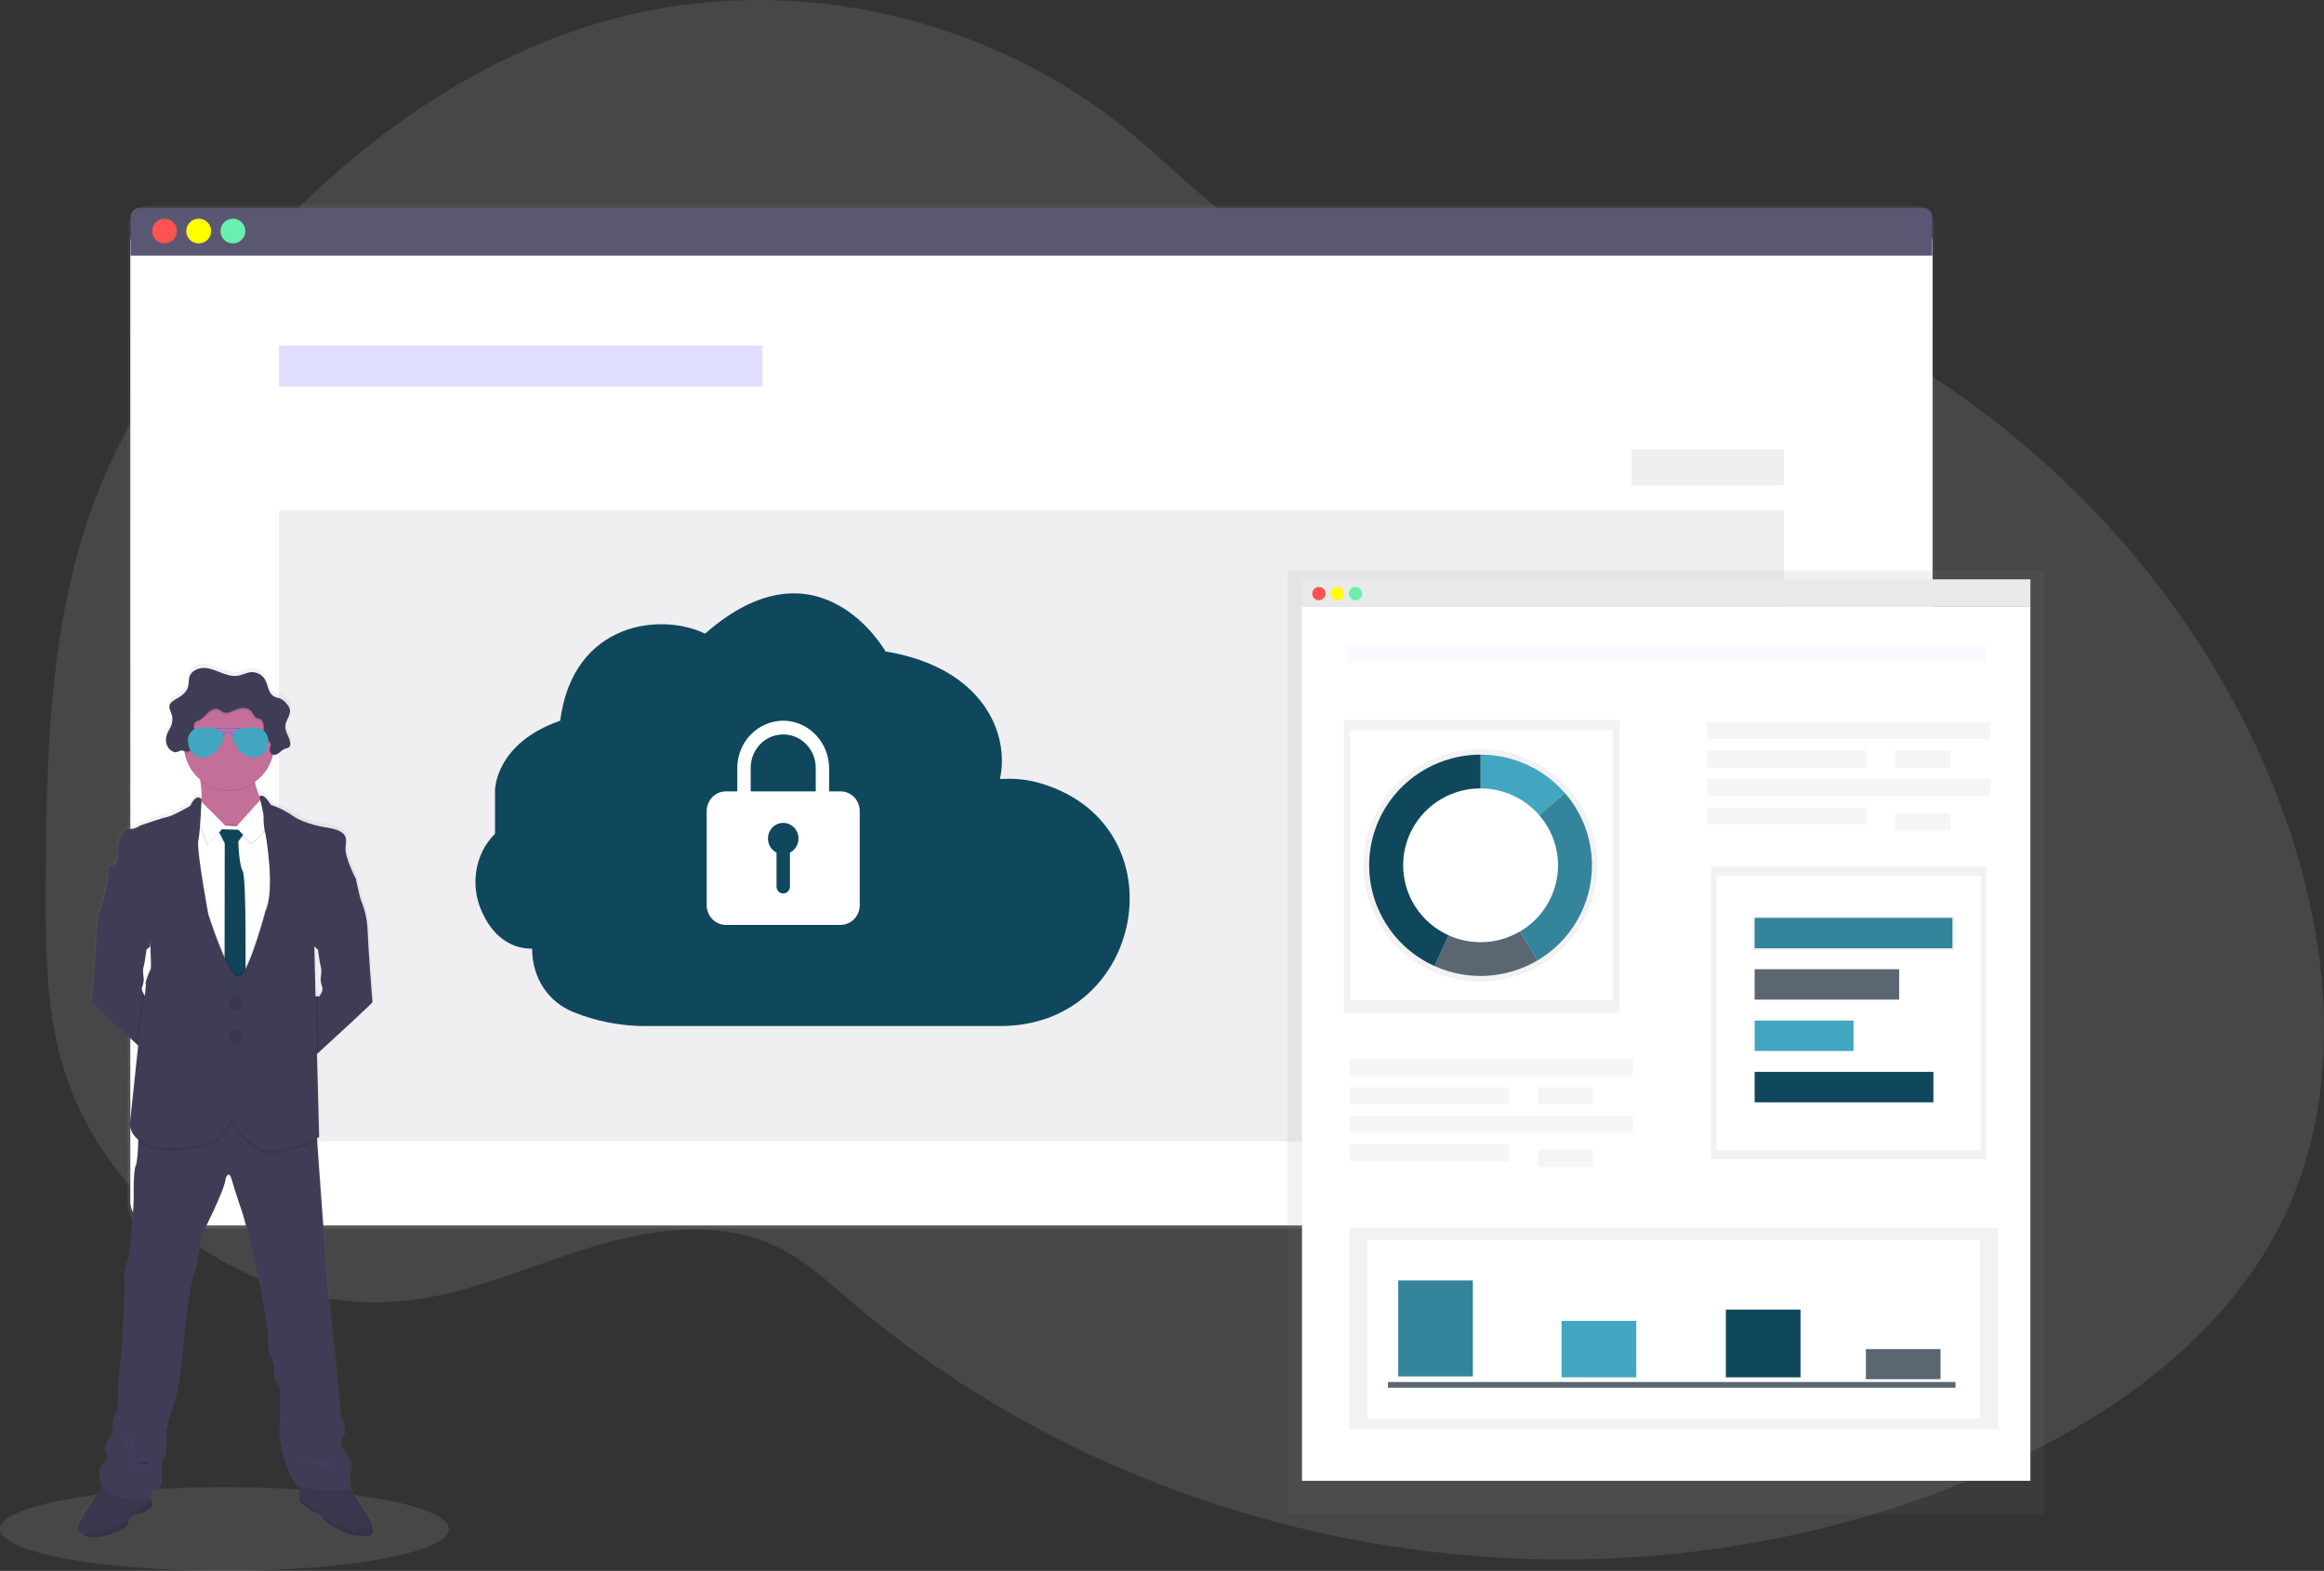<svg width="1222" height="826" viewBox="0 0 1222 826" fill="none" xmlns="http://www.w3.org/2000/svg">
<rect x="0" y="0" width="1222" height="826" fill="#333333" stroke="none"/>
<path opacity="0.1" d="M118 826C183.17 826 236 816.15 236 804C236 791.85 183.17 782 118 782C52.83 782 0 791.85 0 804C0 816.15 52.83 826 118 826Z" fill="white"/>
<path opacity="0.1" d="M1201.73 638.361C1172.04 701.836 1111.77 744.28 1049.31 772.272C965.223 809.968 872.621 824.918 781.293 818.595C765.287 817.491 749.331 815.727 733.422 813.303C678.172 804.947 624.306 788.687 573.366 764.987C558.664 758.123 544.26 750.631 530.154 742.508C506.593 728.971 484.018 713.667 462.61 696.717C457.225 692.456 451.915 688.086 446.679 683.608C443.049 680.504 439.451 677.331 435.798 674.25C428.09 667.754 420.158 661.581 411.31 656.96C408.64 655.565 405.903 654.313 403.11 653.208C375.091 642.16 342.783 646.329 313.614 654.945C291.427 661.5 269.799 670.475 247.634 676.879C237.775 679.815 227.729 682.028 217.571 683.504C194.891 686.48 171.86 684.383 150.027 677.354L148.162 676.752C145.034 675.733 141.932 674.617 138.856 673.405L136.99 672.664C134.011 671.475 131.095 670.197 128.243 668.831L126.377 667.95C123.398 666.514 120.482 664.997 117.63 663.399C116.602 662.843 115.585 662.241 114.58 661.674C98.35 652.277 83.598 640.37 70.832 626.363C70.463 625.981 70.117 625.587 69.714 625.205C67.938 623.213 66.195 621.187 64.508 619.114C63.883 618.349 63.257 617.585 62.643 616.797C60.639 614.265 58.707 611.675 56.845 609.027C56.565 608.644 56.297 608.251 56.029 607.868C48.401 596.928 42.076 585.072 37.194 572.558C37.037 572.176 36.892 571.782 36.758 571.4C35.269 567.424 33.909 563.382 32.68 559.275C32.178 557.561 31.697 555.801 31.273 554.087C31.128 553.577 30.993 553.056 30.871 552.546C24.704 527.381 24 501.22 24 475.209C24 472.175 24 469.144 24 466.118C24.179 424.044 24.804 381.253 30.792 339.758C30.792 339.469 30.871 339.179 30.915 338.901C32.919 324.932 35.645 311.084 39.082 297.418C42.678 283.079 47.274 269.029 52.834 255.379C66.609 221.795 86.639 191.233 108.882 162.906C164.908 91.625 238.384 31.786 324.383 9.389C417.052 -14.735 520.044 8.381 594.793 70.073C617.583 88.88 638.061 111.15 663.655 125.569C685.999 138.122 712.151 143.322 736.081 133.444C755.855 125.279 768.725 121.226 790.934 122.465C836.912 125.161 882.239 135.003 925.396 151.66C927.139 152.321 928.881 153.004 930.613 153.687C1043.12 198.308 1139.84 286.961 1190.11 400.882C1191.44 403.893 1192.73 406.928 1193.98 409.985C1223.96 482.563 1234.79 567.625 1201.73 638.361Z" fill="white"/>
<path opacity="0.1" d="M954.5 733C1004.48 733 1045 726.284 1045 718C1045 709.716 1004.48 703 954.5 703C904.518 703 864 709.716 864 718C864 726.284 904.518 733 954.5 733Z" fill="#6C63FF"/>
<path d="M1004.98 107.75H79.63C72.732 107.75 67.14 113.342 67.14 120.24V633.59C67.14 640.488 72.732 646.08 79.63 646.08H1004.98C1011.88 646.08 1017.47 640.488 1017.47 633.59V120.24C1017.47 113.342 1011.88 107.75 1004.98 107.75Z" fill="url(#paint0_linear)"/>
<path d="M1003.58 115.32H81.14C74.242 115.32 68.65 120.912 68.65 127.81V631.8C68.65 638.698 74.242 644.29 81.14 644.29H1003.58C1010.48 644.29 1016.07 638.698 1016.07 631.8V127.81C1016.07 120.912 1010.48 115.32 1003.58 115.32Z" fill="white"/>
<path d="M1003.58 115.32H81.14C74.242 115.32 68.65 120.912 68.65 127.81V631.8C68.65 638.698 74.242 644.29 81.14 644.29H1003.58C1010.48 644.29 1016.07 638.698 1016.07 631.8V127.81C1016.07 120.912 1010.48 115.32 1003.58 115.32Z" fill="white"/>
<path opacity="0.04" d="M1003.58 115.32H81.14C74.242 115.32 68.65 120.912 68.65 127.81V631.8C68.65 638.698 74.242 644.29 81.14 644.29H1003.58C1010.48 644.29 1016.07 638.698 1016.07 631.8V127.81C1016.07 120.912 1010.48 115.32 1003.58 115.32Z" fill="white"/>
<path d="M1011.26 109.25H73.46C72.184 109.25 70.961 109.757 70.059 110.659C69.157 111.561 68.65 112.784 68.65 114.06V134.39H1016.03V114.06C1016.03 112.791 1015.53 111.574 1014.64 110.673C1013.74 109.772 1012.53 109.261 1011.26 109.25Z" fill="#5A5773"/>
<path d="M86.533 128C90.142 128 93.067 125.09 93.067 121.5C93.067 117.91 90.142 115 86.533 115C82.925 115 80 117.91 80 121.5C80 125.09 82.925 128 86.533 128Z" fill="#FF5252"/>
<path d="M104.491 128C108.099 128 111.024 125.09 111.024 121.5C111.024 117.91 108.099 115 104.491 115C100.882 115 97.957 117.91 97.957 121.5C97.957 125.09 100.882 128 104.491 128Z" fill="#FFFF00"/>
<path d="M122.467 128C126.075 128 129 125.09 129 121.5C129 117.91 126.075 115 122.467 115C118.858 115 115.933 117.91 115.933 121.5C115.933 125.09 118.858 128 122.467 128Z" fill="#69F0AE"/>
<path opacity="0.2" d="M400.93 181.67H146.68V203.25H400.93V181.67Z" fill="#6C63FF"/>
<path opacity="0.1" d="M938.04 268.2H146.68V600.16H938.04V268.2Z" fill="#5A5773"/>
<path opacity="0.1" d="M938.04 236.25H857.94V255.16H938.04V236.25Z" fill="#5A5773"/>
<path d="M1067.62 304.63H684.62V319.13H1067.62V304.63Z" fill="#F5F5F5"/>
<path d="M1075 300H677V796H1075V300Z" fill="url(#paint1_linear)"/>
<path d="M1067.62 319.13H684.62V778.63H1067.62V319.13Z" fill="white"/>
<path d="M693.5 315.63C695.433 315.63 697 314.063 697 312.13C697 310.197 695.433 308.63 693.5 308.63C691.567 308.63 690 310.197 690 312.13C690 314.063 691.567 315.63 693.5 315.63Z" fill="#FF5252"/>
<path d="M703.12 315.63C705.053 315.63 706.62 314.063 706.62 312.13C706.62 310.197 705.053 308.63 703.12 308.63C701.187 308.63 699.62 310.197 699.62 312.13C699.62 314.063 701.187 315.63 703.12 315.63Z" fill="#FFFF00"/>
<path d="M712.75 315.63C714.683 315.63 716.25 314.063 716.25 312.13C716.25 310.197 714.683 308.63 712.75 308.63C710.817 308.63 709.25 310.197 709.25 312.13C709.25 314.063 710.817 315.63 712.75 315.63Z" fill="#69F0AE"/>
<g opacity="0.2">
<path opacity="0.2" d="M1044.62 339.63H708.62V348.63H1044.62V339.63Z" fill="#6C63FF"/>
</g>
<path d="M851.62 378.63H706.62V532.63H851.62V378.63Z" fill="url(#paint2_linear)"/>
<path d="M1044.62 455.63H899.62V609.63H1044.62V455.63Z" fill="url(#paint3_linear)"/>
<path d="M1041.62 460.63H902.62V604.63H1041.62V460.63Z" fill="white"/>
<path d="M1050.62 645.63H709.62V751.63H1050.62V645.63Z" fill="url(#paint4_linear)"/>
<path d="M1027.62 481.63H921.62V499.63H1027.62V481.63Z" fill="url(#paint5_linear)"/>
<path d="M1026.62 482.63H922.62V498.63H1026.62V482.63Z" fill="#34849C"/>
<path d="M998.62 509.63H922.62V525.63H998.62V509.63Z" fill="#5A6671"/>
<path d="M974.62 536.63H922.62V552.63H974.62V536.63Z" fill="#43A6C0"/>
<path d="M1016.62 563.63H922.62V579.63H1016.62V563.63Z" fill="#0F485C"/>
<path d="M858.62 556.63H709.62V565.63H858.62V556.63Z" fill="#F5F5F5"/>
<path d="M793.62 571.63H709.62V580.63H793.62V571.63Z" fill="#F5F5F5"/>
<path d="M837.62 571.63H808.62V580.63H837.62V571.63Z" fill="#F5F5F5"/>
<path d="M837.62 604.63H808.62V613.63H837.62V604.63Z" fill="#F5F5F5"/>
<path d="M793.62 601.63H709.62V610.63H793.62V601.63Z" fill="#F5F5F5"/>
<path d="M858.62 586.63H709.62V595.63H858.62V586.63Z" fill="#F5F5F5"/>
<path d="M1046.62 379.63H897.62V388.63H1046.62V379.63Z" fill="#F5F5F5"/>
<path d="M981.62 394.63H897.62V403.63H981.62V394.63Z" fill="#F5F5F5"/>
<path d="M1025.62 394.63H996.62V403.63H1025.62V394.63Z" fill="#F5F5F5"/>
<path d="M1025.62 427.63H996.62V436.63H1025.62V427.63Z" fill="#F5F5F5"/>
<path d="M981.62 424.63H897.62V433.63H981.62V424.63Z" fill="#F5F5F5"/>
<path d="M1046.62 409.63H897.62V418.63H1046.62V409.63Z" fill="#F5F5F5"/>
<path d="M848 384H710V526H848V384Z" fill="white"/>
<path d="M825.136 415.112C815.719 404.24 802.755 397.003 788.51 394.665C774.265 392.326 759.646 395.036 747.209 402.32C734.772 409.605 725.308 421 720.473 434.513C715.639 448.026 715.74 462.797 720.76 476.243C725.78 489.689 735.4 500.954 747.936 508.069C760.472 515.184 775.127 517.696 789.338 515.164C803.55 512.633 816.414 505.22 825.68 494.222C834.946 483.224 840.024 469.341 840.028 455C840.046 440.359 834.76 426.201 825.136 415.112ZM800.316 491.506C792.213 496.274 782.75 498.248 773.401 497.119C764.052 495.99 755.341 491.822 748.625 485.264C741.909 478.706 737.565 470.126 736.269 460.86C734.973 451.595 736.798 442.164 741.46 434.036C746.122 425.908 753.36 419.539 762.045 415.922C770.731 412.305 780.377 411.642 789.481 414.036C798.585 416.431 806.637 421.748 812.382 429.161C818.127 436.574 821.242 445.665 821.244 455.02C821.267 462.384 819.35 469.625 815.684 476.026C812.018 482.426 806.73 487.763 800.345 491.506H800.316Z" fill="url(#paint6_linear)"/>
<path d="M809.33 428.631L822.882 417.045C817.391 410.694 810.582 405.598 802.922 402.107C795.262 398.616 786.932 396.812 778.504 396.819V414.569C784.359 414.568 790.145 415.824 795.466 418.251C800.787 420.678 805.516 424.219 809.33 428.631Z" fill="#43A6C0"/>
<path d="M778.504 495.421C772.708 495.424 766.979 494.19 761.705 491.802L754.329 507.984C762.92 511.854 772.324 513.606 781.743 513.091C791.162 512.575 800.316 509.809 808.427 505.025L799.293 489.751C793.007 493.474 785.822 495.434 778.504 495.421Z" fill="#5A6671"/>
<path d="M837.079 454.99C837.097 441.054 832.056 427.579 822.882 417.035L809.33 428.622C813.222 433.09 816.078 438.352 817.697 444.037C819.317 449.722 819.66 455.691 818.703 461.522C817.745 467.353 815.511 472.904 812.157 477.783C808.803 482.663 804.412 486.751 799.293 489.76L808.427 505.035C817.163 499.879 824.398 492.554 829.422 483.78C834.445 475.005 837.084 465.084 837.079 454.99Z" fill="#34849C"/>
<path d="M737.799 454.99C737.799 444.267 742.087 433.984 749.721 426.401C757.354 418.819 767.708 414.56 778.504 414.56V396.81C765.117 396.81 752.134 401.365 741.717 409.716C731.299 418.067 724.076 429.71 721.25 442.707C718.424 455.704 720.165 469.271 726.184 481.148C732.202 493.025 742.135 502.496 754.329 507.984L761.705 491.802C754.581 488.596 748.537 483.419 744.298 476.891C740.058 470.362 737.802 462.759 737.799 454.99Z" fill="#0F485C"/>
<path d="M260.292 415.486C260.292 415.486 260.292 390.856 294.538 378.966C301.475 326.373 348.355 322.163 370.736 333.204C430.667 280.548 465.648 342.547 465.648 342.547C517.018 351.04 531.059 385.861 525.778 409.612C527.534 409.551 529.288 409.483 531.059 409.483C537.101 409.539 543.095 410.526 548.817 412.408C620.904 435.324 601.922 539.521 526.047 539.521H339.577C326.389 539.557 313.329 537.017 301.179 532.051C289.029 527.086 279.801 514.984 279.801 498.847C266.103 498.847 257.317 489.404 252.586 477.486C247.856 465.567 249.162 449.458 260.292 438.417C260.321 437.729 260.292 415.486 260.292 415.486Z" fill="#0F485C"/>
<path opacity="0.1" d="M442.015 416.59H435.97V404.538C435.97 390.938 425.405 379.631 412.155 379.425C408.96 379.391 405.79 380.006 402.827 381.235C399.865 382.463 397.168 384.282 394.894 386.585C392.619 388.889 390.811 391.631 389.574 394.655C388.336 397.679 387.694 400.924 387.684 404.204V416.59H381.653C378.987 416.599 376.433 417.689 374.548 419.624C372.663 421.559 371.6 424.18 371.592 426.917V476.473C371.6 479.209 372.663 481.831 374.548 483.765C376.433 485.7 378.987 486.791 381.653 486.799H442.015C444.68 486.791 447.234 485.7 449.118 483.765C451.002 481.83 452.064 479.209 452.071 476.473V426.917C452.064 424.181 451.002 421.559 449.118 419.624C447.234 417.69 444.68 416.599 442.015 416.59ZM415.358 448.805V466.554C415.364 467.494 415.022 468.401 414.4 469.091C413.779 469.782 412.925 470.204 412.012 470.273C411.536 470.296 411.059 470.219 410.612 470.048C410.165 469.876 409.756 469.613 409.411 469.275C409.066 468.937 408.791 468.53 408.603 468.08C408.415 467.63 408.318 467.145 408.318 466.655V448.796C406.686 447.979 405.372 446.618 404.59 444.936C403.808 443.254 403.605 441.35 404.014 439.533C404.422 437.717 405.418 436.097 406.839 434.937C408.26 433.777 410.022 433.145 411.838 433.145C413.654 433.145 415.416 433.777 416.837 434.937C418.259 436.097 419.255 437.717 419.663 439.533C420.071 441.35 419.868 443.254 419.086 444.936C418.305 446.618 416.99 447.979 415.358 448.796V448.805ZM428.939 416.59H394.724V404.204C394.724 399.548 396.526 395.084 399.733 391.792C402.94 388.501 407.29 386.651 411.825 386.651C416.36 386.651 420.71 388.501 423.917 391.792C427.124 395.084 428.925 399.548 428.925 404.204L428.939 416.59Z" fill="black"/>
<path d="M442.015 416.132H435.97V404.08C435.97 390.48 425.405 379.174 412.155 378.967C408.96 378.933 405.79 379.548 402.827 380.777C399.865 382.006 397.168 383.824 394.894 386.127C392.619 388.431 390.811 391.173 389.574 394.197C388.336 397.221 387.694 400.466 387.684 403.746V416.132H381.653C378.987 416.141 376.433 417.232 374.548 419.166C372.663 421.101 371.6 423.723 371.592 426.459V476.015C371.6 478.751 372.663 481.373 374.548 483.307C376.433 485.242 378.987 486.333 381.653 486.341H442.015C444.68 486.333 447.234 485.242 449.118 483.307C451.002 481.372 452.064 478.751 452.071 476.015V426.459C452.064 423.723 451.002 421.101 449.118 419.167C447.234 417.232 444.68 416.141 442.015 416.132ZM415.358 448.347V466.096C415.364 467.036 415.022 467.943 414.4 468.634C413.779 469.324 412.925 469.746 412.012 469.815C411.536 469.838 411.059 469.761 410.612 469.59C410.165 469.418 409.756 469.155 409.411 468.817C409.066 468.479 408.791 468.072 408.603 467.622C408.415 467.172 408.318 466.687 408.318 466.197V448.338C406.686 447.521 405.372 446.161 404.59 444.478C403.808 442.796 403.605 440.892 404.014 439.076C404.422 437.259 405.418 435.639 406.839 434.479C408.26 433.319 410.022 432.687 411.838 432.687C413.654 432.687 415.416 433.319 416.837 434.479C418.259 435.639 419.255 437.259 419.663 439.076C420.071 440.892 419.868 442.796 419.086 444.478C418.305 446.161 416.99 447.521 415.358 448.338V448.347ZM428.939 416.132H394.724V403.746C394.724 399.09 396.526 394.626 399.733 391.334C402.94 388.043 407.29 386.193 411.825 386.193C416.36 386.193 420.71 388.043 423.917 391.334C427.124 394.626 428.925 399.09 428.925 403.746L428.939 416.132Z" fill="white"/>
<path d="M1041 652H719V746H1041V652Z" fill="white"/>
<path d="M729.799 728.189H1028.24" stroke="#5A6671" stroke-width="3" stroke-miterlimit="10"/>
<path d="M774.466 673.274H735.198V723.737H774.466V673.274Z" fill="#34849C"/>
<path d="M1020.38 709.389H981.116V725.221H1020.38V709.389Z" fill="#5A6671"/>
<path d="M946.756 688.611H907.488V724.232H946.756V688.611Z" fill="#0F485C"/>
<path d="M860.366 694.547H821.098V724.232H860.366V694.547Z" fill="#43A6C0"/>
<path d="M196.938 804.083C196.511 801.929 195.781 799.847 194.769 797.899L185.058 783.338H185.115C185.115 783.338 183.586 776.025 185.115 772.433C186.644 768.842 179.661 760.009 179.661 760.009C179.661 760.009 178.811 757.791 181.028 755.06C183.246 752.33 179.661 744.334 179.661 744.334C179.661 744.334 177.961 727.636 177.791 725.084C177.622 722.533 176.254 708.394 176.254 708.394L173.017 678.418L167.255 598.973L167.15 597.486C167.862 597.136 168.243 596.917 168.243 596.917L167.093 552.989L168.089 552.087C176.78 544.189 196.825 525.906 196.622 525.508C196.42 525.11 194.195 494.979 193.936 487.439C193.713 482.08 192.546 476.803 190.488 471.853C189.987 470.854 188.538 464.264 187.939 461.477C187.777 460.713 187.672 460.234 187.672 460.234C187.672 460.234 181.797 448.987 182.307 443.876C182.817 438.765 183.836 434.938 171.31 433.15C171.31 433.15 160.79 431.574 154.526 427.275C150.822 424.701 146.773 422.665 142.501 421.23C142.501 421.23 138.989 414.729 136.545 416.931C135.51 414.612 134.737 412.183 134.239 409.691L134.166 409.236C138.805 405.988 142.144 401.19 143.585 395.699C143.666 395.39 143.731 395.073 143.804 394.764C144.047 394.847 144.3 394.893 144.556 394.902C146.685 394.902 147.996 392.522 149.986 391.766C150.796 391.449 151.791 391.4 152.414 390.758C152.619 390.511 152.773 390.224 152.864 389.915C152.956 389.607 152.985 389.283 152.948 388.962C152.968 388.741 152.968 388.518 152.948 388.296C152.952 388.218 152.952 388.139 152.948 388.061V388.142C152.406 385.184 150.124 382.559 150.375 379.553C150.618 376.725 153.094 374.239 152.892 371.484C152.889 371.266 152.87 371.049 152.835 370.834V370.931C152.533 369.856 151.978 368.869 151.216 368.055C150.345 366.863 149.202 365.899 147.882 365.243C146.758 364.748 145.455 364.634 144.403 364.041C141.311 362.351 141.32 357.946 139.483 354.94C138.696 353.685 137.579 352.672 136.255 352.014C134.931 351.356 133.452 351.078 131.981 351.21C129.683 351.438 127.603 352.665 125.329 353.063C122.222 353.615 119.058 352.6 116.112 351.438C113.166 350.276 110.18 349 107.016 349C103.852 349 100.429 350.625 99.474 353.624C98.965 355.249 99.215 356.996 98.827 358.645C98.131 361.554 95.59 363.634 92.96 365.081C91.342 365.983 89.416 367.015 88.914 368.721C88.914 368.672 88.914 368.632 88.914 368.591C88.878 368.727 88.851 368.866 88.833 369.006C88.817 369.187 88.817 369.369 88.833 369.55C88.833 370.72 89.448 371.833 89.861 372.947C90.63 375.065 90.612 377.39 89.812 379.496C89.213 381.04 88.194 382.397 87.611 383.933C87.336 384.648 87.157 385.397 87.077 386.159V386.029C87.057 386.375 87.057 386.723 87.077 387.069C87.067 388.256 87.345 389.427 87.886 390.482C88.257 391.21 88.77 391.857 89.394 392.383C90.018 392.909 90.741 393.304 91.52 393.545C93.138 393.919 94.15 392.327 95.857 392.733C96.163 392.807 96.463 392.902 96.755 393.017C96.812 393.383 96.869 393.749 96.933 394.106C97.966 399.575 100.868 404.51 105.139 408.058C105.139 408.253 105.204 408.448 105.228 408.651C105.745 411.891 105.97 415.171 105.9 418.451C105.9 418.451 103.351 414.705 99.855 421.937C99.855 421.937 90.735 427.219 87.587 427.82C84.439 428.421 73.263 432.33 73.263 432.33C71.578 433.554 69.55 434.211 67.469 434.207C63.982 434.207 61.084 441.869 61.505 446.038C61.926 450.206 61.255 453.278 58.01 453.449C54.764 453.619 56.537 460.225 56.561 460.339L56.261 461.761C55.63 464.67 54.255 470.911 53.769 471.886C51.712 476.836 50.542 482.112 50.314 487.471C50.063 495.012 47.886 525.028 47.635 525.54C47.465 525.873 61.198 538.476 70.852 547.285L72.252 548.552L67.809 590.221C67.939 591.827 68.414 593.385 69.202 594.788C69.99 596.191 71.072 597.405 72.373 598.347C72.373 598.835 72.373 599.33 72.325 599.842C72.13 604.718 71.742 610.617 70.965 612.161C69.606 614.891 69.946 629.534 69.946 629.534C69.946 629.534 68.578 659.339 66.879 662.581C65.179 665.823 64.831 672.625 65.341 673.957C65.851 675.29 63.634 711.084 63.634 711.084L61.934 727.1C61.934 727.1 62.444 742.425 60.907 742.766C59.369 743.107 58.519 753.671 58.519 753.671C58.519 753.671 53.073 761.163 55.452 763.885C57.831 766.607 55.104 767.81 54.853 768.484C54.603 769.159 49.658 771.734 53.235 781.258C53.268 781.352 53.306 781.444 53.348 781.534C49.998 786.206 39.381 801.28 40.028 803.571C40.506 805.029 41.519 806.249 42.861 806.984C45.361 808.487 49.65 809.186 56.472 806.984C67.801 803.319 66.992 800.678 66.992 800.678C67.05 799.444 67.577 798.278 68.466 797.423C69.354 796.567 70.535 796.086 71.766 796.079C76.452 795.738 79.948 791.399 79.948 791.399L79.397 789.343L78.645 786.499C78.734 785.686 79.308 784.264 81.882 783.476C85.806 782.282 84.779 774.79 84.779 774.79C84.779 774.79 84.439 766.956 86.138 765.933C87.838 764.909 87.166 751.964 87.166 751.964C87.166 751.964 89.043 742.595 91.762 736.29C94.481 729.984 97.734 692.525 97.734 692.525C97.734 692.525 99.944 674.128 101.991 668.846C104.038 663.564 105.916 648.751 105.916 648.751C105.916 648.751 118.532 624.219 118.694 618.767C118.694 618.767 120.312 613.656 121.93 619.279C123.549 624.902 128.097 638.358 128.097 638.358L132.523 654.878L137.807 679.572L141.222 700.358C141.222 700.358 140.705 708.191 142.032 710.921C143.359 713.652 145.269 719.941 144.249 721.135C143.229 722.33 146.288 727.953 147.146 729.139C148.004 730.326 147.146 755.54 147.146 755.54C147.146 755.54 151.063 777 156.687 780.73C157.079 780.989 157.497 781.206 157.933 781.38C157.852 783.704 157.771 786.816 157.876 788.441C157.864 788.804 157.924 789.166 158.054 789.505C158.564 790.188 164.358 794.787 165.556 794.787C166.754 794.787 171.002 797.769 171.18 799.216C171.358 800.662 183.634 806.789 185.374 806.968C187.114 807.146 195.546 808.666 196.703 806.285C196.989 805.589 197.071 804.825 196.938 804.083ZM166.778 497.157L167.652 497.913C167.652 497.913 168.55 504.941 169.189 507.046C169.829 509.151 169.06 513.246 169.06 513.246C169.119 514.774 169.422 516.283 169.958 517.715C170.719 519.251 168.421 522.591 168.421 522.591H166.373L165.734 496.279L166.778 497.157ZM105.9 418.597V418.443C105.883 418.491 105.875 418.548 105.875 418.597H105.9ZM74.461 519.885C74.146 519.204 74.1 518.429 74.332 517.715C74.513 517.329 74.657 516.927 74.76 516.512C75.012 515.445 75.169 514.357 75.23 513.262C75.231 513.249 75.231 513.235 75.23 513.222C75.157 512.832 74.501 509.061 75.108 507.062C75.715 505.063 76.638 497.929 76.638 497.929L77.221 497.433L78.572 496.255C78.572 496.255 78.572 495.816 78.669 495.093C78.952 501.269 79.179 508.094 78.815 508.436C78.135 509.11 75.659 515.749 76.257 516.009C76.452 516.098 76.185 518.755 75.731 522.331C75.222 521.563 74.797 520.743 74.461 519.885Z" fill="url(#paint7_linear)"/>
<path d="M139.685 425.09V435.198L119.033 445.623C119.033 445.623 98.528 433.167 103.585 428.21C106.822 425.073 106.199 416.46 105.325 410.536C104.815 407.091 104.224 404.564 104.224 404.564C104.224 404.564 141.061 394 135.493 402.021C133.632 404.702 133.486 408.172 134.109 411.609C135.372 418.426 139.685 425.09 139.685 425.09Z" fill="#C37098"/>
<path d="M83.112 523.939L80.449 556.865C80.449 556.865 76.46 553.233 71.297 548.504C61.724 539.736 48.129 527.198 48.291 526.865C48.541 526.353 50.718 496.483 50.953 488.974C51.174 483.645 52.33 478.396 54.368 473.47C54.853 472.495 56.221 466.287 56.796 463.386C56.99 462.484 57.111 461.899 57.111 461.899L61.578 460.095C61.578 460.095 80.19 480.946 80.19 481.328C80.19 481.71 78.92 497.726 78.92 497.726L77.601 498.88L77.026 499.375C77.026 499.375 76.136 506.372 75.505 508.468C74.874 510.564 75.553 514.205 75.626 514.595C75.567 515.69 75.412 516.777 75.165 517.845C75.059 518.256 74.916 518.656 74.736 519.04C74.508 519.751 74.554 520.522 74.866 521.201C75.225 522.143 75.692 523.04 76.257 523.874L83.112 523.939Z" fill="#3F3D56"/>
<path d="M195.91 526.865C196.104 527.263 176.254 545.456 167.652 553.314L163.751 556.865L161.113 523.939H167.951C167.951 523.939 170.233 520.632 169.473 519.105C168.942 517.68 168.644 516.179 168.591 514.66C168.591 514.66 169.343 510.597 168.712 508.492C168.081 506.388 167.191 499.4 167.191 499.4L166.325 498.652L165.297 497.75C165.297 497.75 164.026 481.734 164.026 481.352C164.026 480.97 182.639 460.12 182.639 460.12L187.073 461.899C187.073 461.899 187.17 462.379 187.332 463.143C187.931 465.913 189.363 472.471 189.857 473.47C191.895 478.396 193.051 483.645 193.272 488.974C193.482 496.482 195.651 526.353 195.91 526.865Z" fill="#3F3D56"/>
<path d="M195.991 806.342C194.801 808.715 186.45 807.155 184.727 807.025C183.003 806.895 170.832 800.743 170.662 799.305C170.492 797.867 166.276 794.901 165.095 794.901C163.913 794.901 158.176 790.318 157.666 789.644C157.537 789.307 157.479 788.947 157.496 788.587C157.318 785.8 157.666 778.625 157.666 778.625L182.145 779.982L194.041 797.948C195.043 799.886 195.768 801.957 196.193 804.099C196.338 804.851 196.268 805.629 195.991 806.342Z" fill="#3F3D56"/>
<path opacity="0.1" d="M195.991 806.342C194.801 808.715 186.45 807.155 184.727 807.025C183.003 806.895 170.832 800.743 170.662 799.305C170.492 797.867 166.276 794.901 165.095 794.901C163.913 794.901 158.176 790.318 157.666 789.644C157.537 789.307 157.479 788.947 157.496 788.587C157.318 785.8 157.666 778.625 157.666 778.625L182.145 779.982L194.041 797.948C195.043 799.886 195.768 801.957 196.193 804.099C196.338 804.851 196.268 805.629 195.991 806.342Z" fill="black"/>
<path opacity="0.1" d="M195.991 806.342C194.801 808.715 186.45 807.155 184.727 807.025C183.003 806.895 170.832 800.743 170.662 799.305C170.492 797.867 166.276 794.901 165.095 794.901C163.913 794.901 158.176 790.318 157.666 789.644C157.537 789.307 157.479 788.947 157.496 788.587L165.426 793.625C165.426 793.625 170.492 796.876 171.844 798.801C173.195 800.727 183.845 804.733 184.727 804.814C185.382 804.879 192.374 803.531 196.193 804.099C196.338 804.851 196.268 805.629 195.991 806.342Z" fill="black"/>
<path d="M80.271 791.513C80.271 791.513 76.808 795.836 72.179 796.169C70.957 796.178 69.786 796.658 68.907 797.509C68.027 798.36 67.507 799.518 67.453 800.743C67.453 800.743 68.262 803.376 57.071 807.025C50.314 809.21 46.065 808.52 43.589 807.025C42.26 806.288 41.257 805.075 40.781 803.628C40.02 800.922 54.959 780.323 54.959 780.323L68.554 779.511L78.264 783.915L79.753 789.497L80.271 791.513Z" fill="#3F3D56"/>
<path opacity="0.1" d="M80.271 791.513C80.271 791.513 76.808 795.836 72.179 796.169C70.957 796.178 69.786 796.658 68.907 797.509C68.027 798.36 67.507 799.518 67.453 800.743C67.453 800.743 68.262 803.376 57.071 807.025C50.314 809.21 46.065 808.52 43.589 807.025C42.26 806.288 41.257 805.075 40.781 803.628C40.02 800.922 54.959 780.323 54.959 780.323L68.554 779.511L78.264 783.915L79.753 789.497L80.271 791.513Z" fill="black"/>
<path opacity="0.1" d="M80.271 791.513C80.271 791.513 76.808 795.835 72.179 796.169C70.957 796.178 69.786 796.658 68.907 797.509C68.027 798.36 67.507 799.518 67.453 800.743C67.453 800.743 68.262 803.376 57.071 807.025C50.314 809.21 46.065 808.52 43.589 807.025C49.958 806.358 64.03 802.32 65.438 800.922C67.129 799.224 69.242 794.56 70.674 794.478C71.669 794.413 76.727 791.358 79.761 789.465L80.271 791.513Z" fill="black"/>
<path d="M184.508 772.612C182.987 776.171 184.508 783.46 184.508 783.46C184.508 783.46 161.85 784.646 156.315 780.917C150.779 777.187 146.863 755.824 146.863 755.824C146.863 755.824 147.672 730.74 146.863 729.554C146.054 728.367 142.978 722.777 143.99 721.59C145.002 720.404 143.181 714.131 141.797 711.417C140.413 708.703 140.988 700.91 140.988 700.91L137.605 680.222L132.378 655.65L127.935 639.203C127.935 639.203 123.379 625.812 121.833 620.222C120.288 614.631 118.653 619.71 118.653 619.71C118.491 625.138 105.997 649.547 105.997 649.547C105.997 649.547 104.135 664.296 102.112 669.545C100.089 674.794 97.888 693.11 97.888 693.11C97.888 693.11 94.651 730.399 91.981 736.672C89.31 742.945 87.473 752.265 87.473 752.265C87.473 752.265 88.153 765.153 86.462 766.168C84.771 767.184 85.046 774.985 85.046 774.985C85.046 774.985 86.057 782.436 82.173 783.631C78.289 784.825 78.936 787.36 78.936 787.36C78.936 787.36 57.33 790.919 53.785 781.42C50.241 771.921 55.137 769.394 55.404 768.712C55.671 768.029 58.365 766.851 56.002 764.129C53.64 761.407 59.037 753.963 59.037 753.963C59.037 753.963 59.887 743.457 61.4 743.116C62.913 742.774 62.42 727.522 62.42 727.522L64.103 711.588C64.103 711.588 66.304 675.989 65.794 674.632C65.284 673.275 65.624 666.506 67.316 663.256C69.007 660.005 70.35 630.363 70.35 630.363C70.35 630.363 70.01 615.793 71.362 613.079C72.171 611.543 72.511 605.636 72.705 600.817C72.851 597.136 72.883 594.089 72.883 594.089L91.787 586.971L116.064 579.178L136.488 589.011L166.373 594.772L166.746 599.948L172.451 679.02L175.687 708.849C175.687 708.849 177.039 722.915 177.209 725.458C177.379 728.002 179.062 744.619 179.062 744.619C179.062 744.619 182.606 752.582 180.413 755.296C178.22 758.01 179.062 760.172 179.062 760.172C179.062 760.172 186.029 769.053 184.508 772.612Z" fill="#3F3D56"/>
<path opacity="0.1" d="M135.509 402.021C133.648 404.702 133.502 408.172 134.125 411.609C129.873 414.622 124.752 416.148 119.551 415.952C114.351 415.757 109.358 413.851 105.341 410.528C104.831 407.083 104.241 404.556 104.241 404.556C104.241 404.556 141.077 394.009 135.509 402.021Z" fill="black"/>
<path d="M144.119 391.652C144.119 396.361 142.729 400.964 140.124 404.879C137.518 408.795 133.815 411.846 129.483 413.648C125.15 415.45 120.383 415.922 115.783 415.003C111.184 414.084 106.959 411.817 103.643 408.487C100.327 405.158 98.069 400.915 97.154 396.297C96.239 391.679 96.709 386.891 98.504 382.541C100.298 378.191 103.337 374.472 107.236 371.856C111.135 369.24 115.72 367.844 120.409 367.844C123.527 367.829 126.617 368.434 129.5 369.625C132.384 370.816 135.004 372.57 137.208 374.783C139.413 376.997 141.159 379.628 142.345 382.523C143.531 385.419 144.134 388.521 144.119 391.652Z" fill="#C37098"/>
<path opacity="0.1" d="M149.056 431.216L141.287 570.126L99.086 561.229L90.727 505.543L99.005 430.786L105.236 431.59L116.225 432.996L127.109 433.67L138.908 432.354L149.056 431.216Z" fill="black"/>
<path d="M149.056 432.232L141.287 571.142L99.086 562.244L90.727 506.558L99.005 431.81L105.236 432.606L116.225 434.012L127.109 434.686L138.908 433.37L149.056 432.232Z" fill="white"/>
<path d="M114.364 435.962L129.561 436.474L125.289 442.479C125.289 442.479 125.588 454.61 127.619 458.088C129.65 461.566 129.052 515.294 129.052 515.294L125.005 523.005L118.087 514.359L118.176 443.421L114.364 435.962Z" fill="#0F485C"/>
<path opacity="0.1" d="M114.364 435.962L129.561 436.474L125.289 442.479C125.289 442.479 125.588 454.61 127.619 458.088C129.65 461.566 129.052 515.294 129.052 515.294L125.005 523.005L118.087 514.359L118.176 443.421L114.364 435.962Z" fill="#1D2426"/>
<path opacity="0.1" d="M138.163 420.198L123.986 435.962L132.086 444.437L145.511 431.298L138.163 420.198Z" fill="black"/>
<path d="M138.163 419.182L123.986 434.946L132.086 443.421L145.511 430.282L138.163 419.182Z" fill="white"/>
<path opacity="0.1" d="M117.998 435.198L103.642 420.791L102.29 428.332L108.878 444.86L117.998 435.198Z" fill="black"/>
<path d="M118.499 434.182L104.152 419.775L102.8 427.316L109.387 443.844L118.499 434.182Z" fill="white"/>
<path opacity="0.1" d="M166.818 599.972C159.928 603.269 152.548 605.412 144.969 606.318C131.042 608.098 121.93 590.303 121.93 590.303L116.614 597.25C114.922 604.628 89.181 606.489 78.718 603.694C76.546 603.155 74.505 602.186 72.713 600.842C72.859 597.161 72.891 594.114 72.891 594.114L91.795 586.995L116.072 579.203L136.497 589.035L166.381 594.796L166.818 599.972Z" fill="black"/>
<path opacity="0.1" d="M149.056 432.24L141.295 571.142L99.086 562.244L90.71 506.567L98.981 431.81L105.212 432.622C105.052 435.345 104.747 438.058 104.297 440.748C103.286 445.502 109.533 479.232 109.533 479.232C109.533 479.232 121.404 517.057 126.745 511.605C132.086 506.152 139.693 477.363 139.693 477.363C144.848 466.685 139.782 436.734 139.402 436.133C139.137 435.247 138.974 434.333 138.916 433.41L149.056 432.24Z" fill="black"/>
<path opacity="0.1" d="M167.288 539.728L167.644 553.338L163.743 556.889L161.113 523.939H166.94L167.288 539.728Z" fill="black"/>
<path opacity="0.1" d="M75.634 514.619C75.575 515.714 75.421 516.802 75.173 517.87C75.173 517.569 75.173 517.398 75.108 517.374C74.866 517.309 75.157 516.066 75.634 514.619Z" fill="black"/>
<path opacity="0.1" d="M83.112 523.939L80.449 556.865C80.449 556.865 76.46 553.233 71.297 548.504L71.912 542.669C71.912 542.669 74.089 528.335 74.882 521.266C75.242 522.208 75.709 523.105 76.274 523.939H83.112Z" fill="black"/>
<path d="M106.005 420.279C106.005 420.279 103.48 416.549 100.016 423.749C100.016 423.749 90.986 429.006 87.878 429.599C84.771 430.193 73.716 434.093 73.716 434.093C72.047 435.305 70.039 435.956 67.979 435.954C64.516 435.954 61.643 443.584 62.064 447.736C62.484 451.888 61.813 454.944 58.608 455.114C55.404 455.285 57.168 461.972 57.168 461.972L78.523 486.553C78.523 486.553 79.875 509.183 79.203 509.866C78.531 510.548 76.079 517.179 76.67 517.406C77.261 517.634 73.433 542.661 73.433 542.661L68.287 591.229C68.287 591.229 68.287 599.355 78.758 602.158C89.229 604.961 114.987 603.109 116.646 595.73L121.963 588.775C121.963 588.775 131.075 606.578 145.002 604.799C158.928 603.019 167.797 597.933 167.797 597.933L166.276 539.728L165.265 497.774L187.009 461.899C187.009 461.899 181.182 450.71 181.692 445.648C182.202 440.585 183.205 436.75 170.8 434.971C170.8 434.971 160.336 433.402 154.17 429.12C150.506 426.565 146.501 424.541 142.274 423.107C142.274 423.107 138.795 416.606 136.375 418.833C136.375 418.833 138.803 428.023 138.601 429.396C138.398 430.769 138.981 436.978 139.361 437.62C139.742 438.261 144.807 468.172 139.652 478.85C139.652 478.85 132.086 507.639 126.705 513.092C121.323 518.544 109.493 480.719 109.493 480.719C109.493 480.719 103.245 446.98 104.257 442.235C105.268 437.489 106.005 420.279 106.005 420.279Z" fill="#3F3D56"/>
<path d="M124.067 531.399C126.118 531.399 127.781 529.729 127.781 527.669C127.781 525.609 126.118 523.939 124.067 523.939C122.015 523.939 120.352 525.609 120.352 527.669C120.352 529.729 122.015 531.399 124.067 531.399Z" fill="#3F3D56"/>
<path d="M124.067 548.983C126.118 548.983 127.781 547.313 127.781 545.253C127.781 543.193 126.118 541.524 124.067 541.524C122.015 541.524 120.352 543.193 120.352 545.253C120.352 547.313 122.015 548.983 124.067 548.983Z" fill="#3F3D56"/>
<path opacity="0.1" d="M124.067 531.399C126.118 531.399 127.781 529.729 127.781 527.669C127.781 525.609 126.118 523.939 124.067 523.939C122.015 523.939 120.352 525.609 120.352 527.669C120.352 529.729 122.015 531.399 124.067 531.399Z" fill="black"/>
<path opacity="0.1" d="M124.067 548.983C126.118 548.983 127.781 547.313 127.781 545.253C127.781 543.193 126.118 541.524 124.067 541.524C122.015 541.524 120.352 543.193 120.352 545.253C120.352 547.313 122.015 548.983 124.067 548.983Z" fill="black"/>
<path opacity="0.1" d="M157.447 767.525C157.447 767.525 172.693 768.712 174.207 769.898C175.72 771.084 157.447 767.525 157.447 767.525Z" fill="black" stroke="#6C63FF" stroke-miterlimit="10"/>
<path opacity="0.1" d="M66.676 755.491C66.676 755.491 69.913 759.554 68.537 761.423C67.162 763.292 66.676 755.491 66.676 755.491Z" fill="black" stroke="#6C63FF" stroke-miterlimit="10"/>
<path opacity="0.1" d="M70.561 770.142C70.561 770.142 76.468 766.241 78.831 768.834C81.194 771.426 70.561 770.142 70.561 770.142Z" fill="black" stroke="#6C63FF" stroke-miterlimit="10"/>
<path opacity="0.1" d="M144.119 391.652C144.124 393.684 143.868 395.707 143.359 397.673C142.86 397.445 142.442 397.069 142.161 396.595C141.881 396.122 141.751 395.574 141.789 395.024C141.894 394.057 142.533 393.172 142.396 392.213C142.193 390.734 140.413 390.133 139.474 388.962C138.317 387.549 138.568 385.493 138.665 383.664C138.762 381.836 138.301 379.602 136.594 378.976C136.084 378.789 135.525 378.773 135.032 378.561C133.688 377.993 133.276 376.319 132.378 375.165C130.581 372.841 127.012 372.89 124.285 373.995C123.098 374.566 121.883 375.076 120.644 375.522C120.023 375.742 119.364 375.83 118.708 375.781C118.052 375.732 117.413 375.547 116.832 375.238C116.298 374.897 115.869 374.425 115.319 374.084C113.49 372.979 111.095 374.084 109.509 375.506C107.923 376.928 106.652 378.838 104.653 379.707C103.755 380.114 102.646 380.357 102.226 381.235C102.017 381.713 101.928 382.234 101.967 382.754C101.967 385.915 102.339 389.125 101.683 392.221C101.263 394.212 99.871 396.471 97.856 396.227C97.605 396.19 97.358 396.127 97.119 396.04C96.513 392.786 96.589 389.44 97.343 386.217C98.097 382.993 99.512 379.963 101.498 377.32C103.484 374.677 105.997 372.479 108.877 370.867C111.757 369.254 114.94 368.262 118.223 367.955C121.506 367.647 124.817 368.031 127.944 369.081C131.071 370.131 133.946 371.824 136.384 374.053C138.823 376.281 140.772 378.996 142.106 382.023C143.441 385.051 144.132 388.325 144.136 391.636L144.119 391.652Z" fill="black"/>
<path d="M96.059 394.691C96.666 394.829 97.241 395.146 97.864 395.227C99.879 395.471 101.271 393.212 101.692 391.221C102.347 388.126 102.007 384.916 101.983 381.755C101.938 381.235 102.024 380.713 102.234 380.235C102.695 379.358 103.804 379.114 104.661 378.708C106.62 377.83 107.898 375.961 109.517 374.507C111.135 373.052 113.49 371.98 115.319 373.085C115.861 373.41 116.298 373.897 116.832 374.239C117.417 374.544 118.056 374.726 118.713 374.775C119.37 374.824 120.029 374.738 120.652 374.523C121.906 374.149 123.08 373.491 124.285 372.995C126.988 371.89 130.565 371.85 132.378 374.157C133.276 375.319 133.689 376.985 135.032 377.554C135.525 377.765 136.084 377.79 136.594 377.976C138.301 378.618 138.738 380.837 138.665 382.665C138.592 384.493 138.35 386.549 139.475 387.963C140.413 389.117 142.194 389.718 142.396 391.213C142.525 392.172 141.894 393.066 141.789 394.025C141.765 394.381 141.811 394.739 141.926 395.077C142.041 395.415 142.221 395.727 142.457 395.995C142.692 396.262 142.978 396.48 143.299 396.636C143.619 396.791 143.967 396.882 144.322 396.901C146.426 396.901 147.729 394.537 149.695 393.781C150.504 393.464 151.483 393.415 152.123 392.773C152.36 392.465 152.528 392.108 152.615 391.728C152.702 391.348 152.705 390.953 152.624 390.571C152.228 387.459 149.744 384.753 150.011 381.633C150.262 378.643 153.021 376.034 152.438 373.093C152.142 372.008 151.586 371.013 150.82 370.192C149.952 369.011 148.822 368.051 147.518 367.389C146.393 366.901 145.091 366.787 144.063 366.194C141.004 364.512 141.012 360.124 139.207 357.134C138.433 355.898 137.335 354.9 136.033 354.249C134.731 353.599 133.276 353.32 131.827 353.445C129.553 353.672 127.49 354.883 125.24 355.289C122.157 355.842 119.033 354.826 116.112 353.664C113.191 352.502 110.237 351.226 107.105 351.226C103.974 351.226 100.583 352.852 99.628 355.826C99.126 357.451 99.377 359.19 98.989 360.823C98.309 363.724 95.752 365.788 93.178 367.226C91.406 368.217 89.278 369.355 89.068 371.378C88.93 372.662 89.634 373.816 90.079 375.059C90.836 377.163 90.819 379.468 90.031 381.56C89.44 383.096 88.453 384.445 87.854 385.972C87.429 387.009 87.228 388.125 87.264 389.245C87.3 390.366 87.573 391.466 88.064 392.473C88.441 393.207 88.964 393.856 89.6 394.38C90.236 394.904 90.972 395.292 91.762 395.52C93.357 395.902 94.36 394.317 96.059 394.691Z" fill="#3F3D56"/>
<g opacity="0.1">
<path opacity="0.1" d="M101.692 389.45C101.271 391.441 99.871 393.7 97.856 393.456C97.233 393.375 96.666 393.058 96.051 392.92C94.36 392.546 93.356 394.139 91.762 393.732C90.971 393.504 90.234 393.116 89.596 392.592C88.959 392.069 88.435 391.419 88.056 390.685C87.633 389.858 87.377 388.955 87.303 388.028C87.142 389.467 87.404 390.921 88.056 392.213C88.435 392.947 88.959 393.596 89.596 394.12C90.234 394.644 90.971 395.032 91.762 395.26C93.381 395.634 94.36 394.041 96.051 394.447C96.643 394.654 97.246 394.831 97.856 394.975C99.871 395.227 101.271 392.968 101.692 390.978C102.023 389.219 102.154 387.428 102.08 385.639C102.072 386.919 101.942 388.195 101.692 389.45Z" fill="black"/>
<path opacity="0.1" d="M90.605 377.213C90.708 375.881 90.526 374.543 90.071 373.288C89.705 372.453 89.394 371.596 89.141 370.72C89.106 370.857 89.079 370.995 89.06 371.135C88.922 372.41 89.634 373.572 90.071 374.815C90.354 375.587 90.533 376.393 90.605 377.213Z" fill="black"/>
<path opacity="0.1" d="M152.43 372.93C152.05 375.238 150.189 377.408 150.003 379.837C149.958 380.253 149.958 380.673 150.003 381.089C150.407 378.253 152.908 375.742 152.43 372.93Z" fill="black"/>
<path opacity="0.1" d="M152.568 390.076C152.499 390.415 152.34 390.73 152.107 390.986C151.508 391.628 150.488 391.676 149.679 391.993C147.712 392.749 146.442 395.138 144.306 395.114C143.759 395.083 143.234 394.886 142.801 394.549C142.367 394.213 142.045 393.752 141.878 393.228C141.829 393.405 141.791 393.584 141.765 393.765C141.742 394.121 141.789 394.477 141.904 394.814C142.019 395.152 142.2 395.463 142.435 395.729C142.671 395.996 142.957 396.213 143.276 396.368C143.596 396.524 143.943 396.614 144.297 396.633C146.41 396.633 147.704 394.269 149.671 393.521C150.48 393.204 151.467 393.155 152.098 392.513C152.336 392.205 152.504 391.848 152.591 391.468C152.677 391.088 152.681 390.693 152.6 390.311C152.592 390.214 152.576 390.149 152.568 390.076Z" fill="black"/>
<path opacity="0.1" d="M142.42 389.401C142.218 387.922 140.437 387.321 139.499 386.151C138.923 385.382 138.611 384.447 138.609 383.486C138.544 384.997 138.568 386.541 139.499 387.679C140.429 388.816 141.846 389.304 142.299 390.474C142.413 390.129 142.455 389.763 142.42 389.401Z" fill="black"/>
<path opacity="0.1" d="M138.657 380.894C138.722 379.065 138.285 376.831 136.577 376.205C136.076 376.018 135.517 375.994 135.024 375.791C133.68 375.222 133.26 373.548 132.369 372.394C130.565 370.078 126.996 370.119 124.277 371.224C123.063 371.72 121.906 372.378 120.644 372.752C120.023 372.971 119.364 373.059 118.708 373.011C118.052 372.962 117.414 372.777 116.832 372.467C116.298 372.126 115.861 371.655 115.319 371.313C113.482 370.208 111.087 371.313 109.509 372.735C107.931 374.157 106.652 376.059 104.653 376.936C103.747 377.343 102.646 377.586 102.177 378.464C101.971 378.942 101.885 379.464 101.926 379.984C101.926 380.3 101.926 380.617 101.926 380.934C101.937 380.607 102.017 380.286 102.161 379.992C102.63 379.114 103.731 378.87 104.637 378.464C106.596 377.586 107.874 375.717 109.493 374.263C111.111 372.808 113.466 371.736 115.303 372.841C115.845 373.166 116.282 373.654 116.816 373.987C117.397 374.298 118.036 374.484 118.692 374.533C119.348 374.582 120.008 374.493 120.628 374.271C121.864 373.829 123.077 373.322 124.261 372.752C126.972 371.646 130.541 371.598 132.353 373.914C133.243 375.067 133.664 376.741 135.008 377.31C135.501 377.521 136.06 377.546 136.561 377.733C137.945 378.253 138.495 379.813 138.617 381.357L138.657 380.894Z" fill="black"/>
</g>
<g opacity="0.1">
<path opacity="0.1" d="M98.803 389.401C98.849 388.053 99.33 386.755 100.174 385.705C101.017 384.654 102.177 383.907 103.48 383.575C107.089 382.689 110.874 382.861 114.388 384.071C122.068 386.622 113.417 395.804 113.417 395.804C113.417 395.804 107.664 401.492 102.299 397.519C100.714 396.316 99.604 394.589 99.167 392.643C98.904 391.583 98.782 390.493 98.803 389.401Z" fill="black"/>
<path opacity="0.1" d="M141.02 389.401C140.973 388.052 140.491 386.754 139.646 385.703C138.801 384.652 137.639 383.905 136.335 383.575C132.729 382.691 128.946 382.863 125.434 384.071C117.755 386.622 126.405 395.804 126.405 395.804C126.405 395.804 132.151 401.492 137.524 397.519C139.109 396.316 140.218 394.589 140.656 392.643C140.919 391.583 141.041 390.493 141.02 389.401Z" fill="black"/>
<path opacity="0.1" d="M112.94 383.323V383.705H126.964V383.25L112.94 383.323Z" fill="black"/>
<path opacity="0.1" d="M117.415 387.394H117.86V386.102C117.86 386.102 119.284 384.989 121.647 386.102V387.256H122.456V386.5H122.06C122.06 386.5 122.222 384.932 119.584 385.184C119.584 385.184 117.463 384.981 117.512 386.33H117.027L117.415 387.394Z" fill="black"/>
</g>
<path d="M98.803 388.873C98.849 387.524 99.33 386.227 100.174 385.177C101.017 384.126 102.177 383.379 103.48 383.047C107.089 382.167 110.873 382.339 114.388 383.543C122.068 386.102 113.417 395.276 113.417 395.276C113.417 395.276 107.664 400.964 102.299 396.991C100.711 395.791 99.6 394.063 99.167 392.115C98.903 391.055 98.781 389.965 98.803 388.873Z" fill="#43A6C0"/>
<path d="M141.02 388.873C140.973 387.523 140.491 386.225 139.646 385.175C138.801 384.124 137.639 383.377 136.335 383.047C132.728 382.167 128.947 382.339 125.434 383.543C117.755 386.102 126.405 395.276 126.405 395.276C126.405 395.276 132.151 400.964 137.524 396.991C139.112 395.791 140.222 394.063 140.656 392.115C140.919 391.055 141.042 389.965 141.02 388.873Z" fill="#43A6C0"/>
<path d="M112.94 382.811V383.201H126.964V382.738L112.94 382.811Z" fill="#6C63FF"/>
<path d="M117.415 386.882H117.86V385.59C117.86 385.59 119.284 384.485 121.647 385.59V386.752H122.456V385.988H122.06C122.06 385.988 122.222 384.428 119.584 384.672C119.584 384.672 117.463 384.477 117.512 385.818H117.026L117.415 386.882Z" fill="#6C63FF"/>
<defs>
<linearGradient id="paint0_linear" x1="542.3" y1="646.08" x2="542.3" y2="107.75" gradientUnits="userSpaceOnUse">
<stop stop-color="#808080" stop-opacity="0.25"/>
<stop offset="0.54" stop-color="#808080" stop-opacity="0.12"/>
<stop offset="1" stop-color="#808080" stop-opacity="0.1"/>
</linearGradient>
<linearGradient id="paint1_linear" x1="276093" y1="327189" x2="276093" y2="81172.8" gradientUnits="userSpaceOnUse">
<stop stop-color="#808080" stop-opacity="0.25"/>
<stop offset="0.54" stop-color="#808080" stop-opacity="0.12"/>
<stop offset="1" stop-color="#808080" stop-opacity="0.1"/>
</linearGradient>
<linearGradient id="paint2_linear" x1="86999" y1="61313.4" x2="86999" y2="37597.4" gradientUnits="userSpaceOnUse">
<stop stop-color="#808080" stop-opacity="0.25"/>
<stop offset="0.54" stop-color="#808080" stop-opacity="0.12"/>
<stop offset="1" stop-color="#808080" stop-opacity="0.1"/>
</linearGradient>
<linearGradient id="paint3_linear" x1="115177" y1="73248.4" x2="115177" y2="49532.4" gradientUnits="userSpaceOnUse">
<stop stop-color="#808080" stop-opacity="0.25"/>
<stop offset="0.54" stop-color="#808080" stop-opacity="0.12"/>
<stop offset="1" stop-color="#808080" stop-opacity="0.1"/>
</linearGradient>
<linearGradient id="paint4_linear" x1="238087" y1="65801.7" x2="238087" y2="54565.7" gradientUnits="userSpaceOnUse">
<stop stop-color="#808080" stop-opacity="0.25"/>
<stop offset="0.54" stop-color="#808080" stop-opacity="0.12"/>
<stop offset="1" stop-color="#808080" stop-opacity="0.1"/>
</linearGradient>
<linearGradient id="paint5_linear" x1="84727.3" y1="7009.87" x2="84727.3" y2="6685.87" gradientUnits="userSpaceOnUse">
<stop stop-color="#808080" stop-opacity="0.25"/>
<stop offset="0.54" stop-color="#808080" stop-opacity="0.12"/>
<stop offset="1" stop-color="#808080" stop-opacity="0.1"/>
</linearGradient>
<linearGradient id="paint6_linear" x1="92939.6" y1="58494.2" x2="92939.6" y2="43331.8" gradientUnits="userSpaceOnUse">
<stop stop-color="#808080" stop-opacity="0.25"/>
<stop offset="0.54" stop-color="#808080" stop-opacity="0.12"/>
<stop offset="1" stop-color="#808080" stop-opacity="0.1"/>
</linearGradient>
<linearGradient id="paint7_linear" x1="148301" y1="392972" x2="148301" y2="133245" gradientUnits="userSpaceOnUse">
<stop stop-color="#808080" stop-opacity="0.25"/>
<stop offset="0.54" stop-color="#808080" stop-opacity="0.12"/>
<stop offset="1" stop-color="#808080" stop-opacity="0.1"/>
</linearGradient>
</defs>
</svg>
